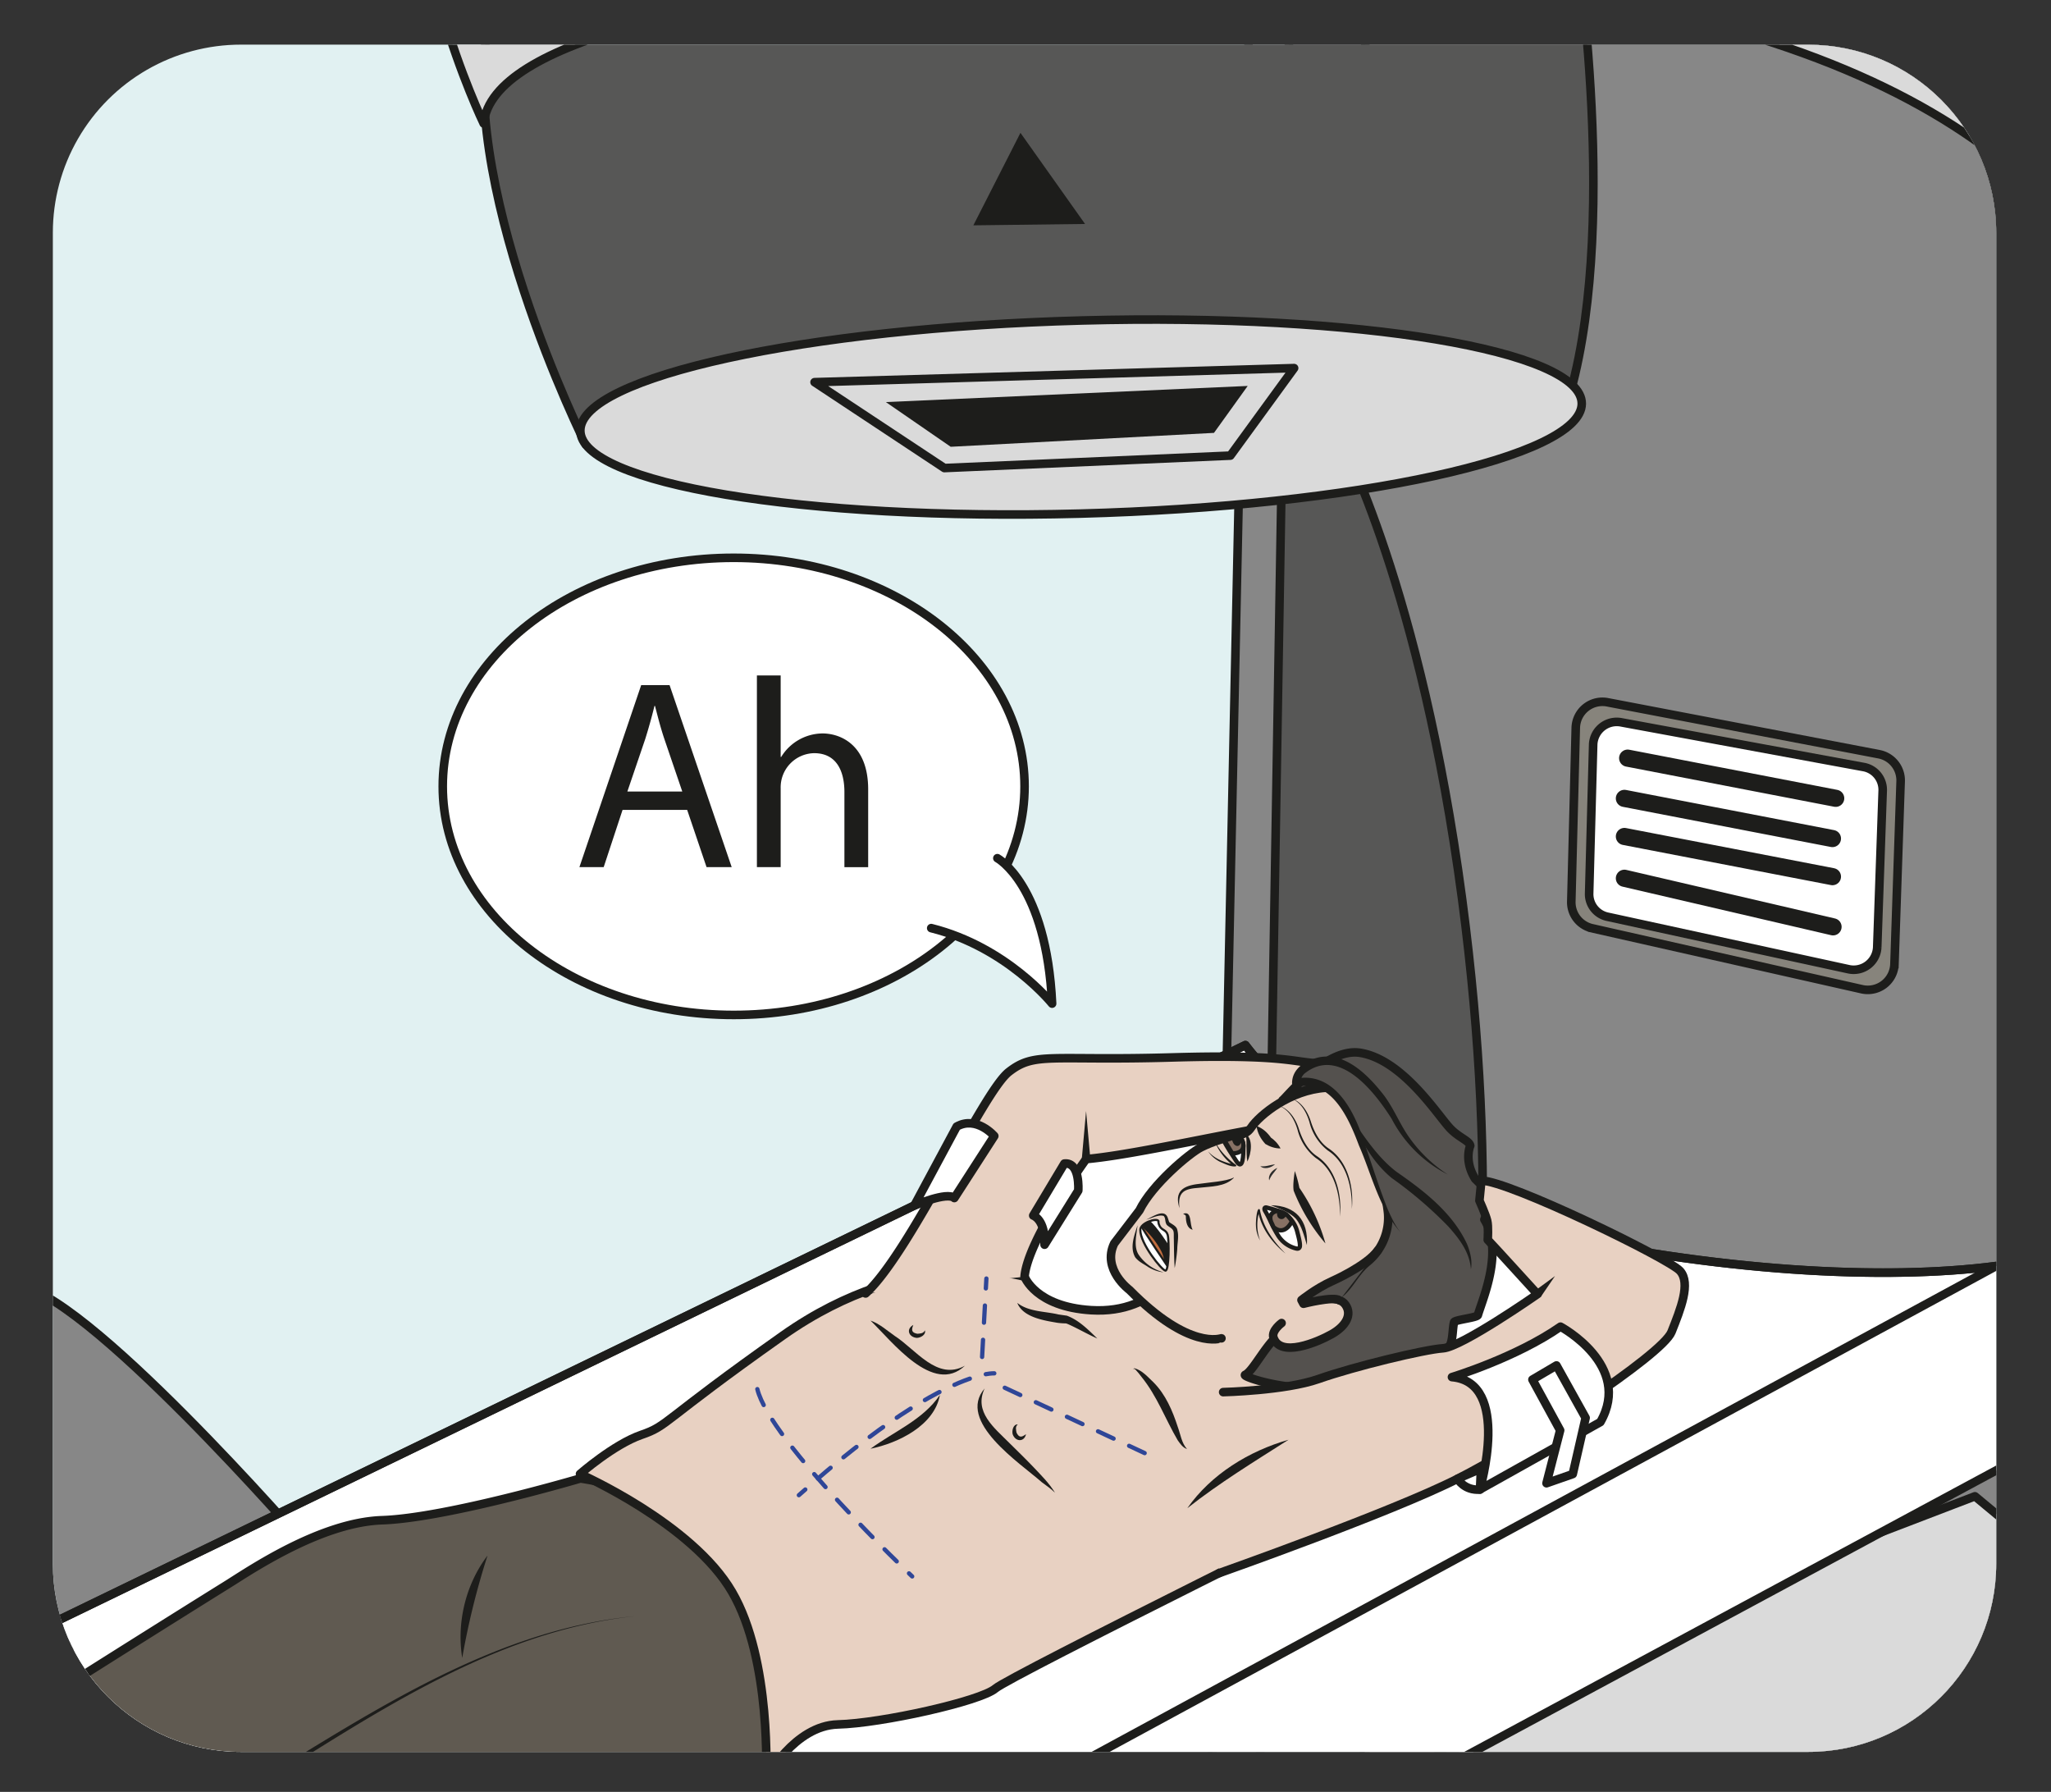<?xml version="1.0" encoding="UTF-8" standalone="no"?><svg xmlns="http://www.w3.org/2000/svg" xml:space="preserve" viewBox="0 0 318.69 278.39"><rect x="0" y="0" width="318.69" height="278.39" fill="#333333" stroke="none"/><defs><clipPath id="a" clipPathUnits="userSpaceOnUse"><path d="M28.09 203.65a21.92 21.92 0 0 1-21.93-21.92V26.6c0-12.11 9.82-21.93 21.93-21.93h182.68c12.1 0 21.92 9.82 21.92 21.93v155.12c0 12.1-9.81 21.92-21.92 21.92z"/></clipPath><clipPath id="b" clipPathUnits="userSpaceOnUse"><path d="M132.89 65.53c-.01-1.6 2.5-4.7 2.93-4.74.43-.03.44 3.55.26 4.17-.2.62-.57.57-.93 1l-.14.6c-.04.1-.16.13-.33.13-.6 0-1.78-.5-1.8-1.16"/></clipPath><clipPath id="c" clipPathUnits="userSpaceOnUse"><path d="M28.09 203.65a21.92 21.92 0 0 1-21.93-21.92V26.6c0-12.11 9.82-21.93 21.93-21.93h182.68c12.1 0 21.92 9.82 21.92 21.93v155.12c0 12.1-9.81 21.92-21.92 21.92z"/></clipPath><clipPath id="d" clipPathUnits="userSpaceOnUse"><path d="M0 208.8h239.02V0H0Z"/></clipPath></defs><g clip-path="url(#a)" transform="matrix(1.333 0 0 -1.333 0 278.4)"><path d="M0 0h-240.85a25.97 25.97 0 0 0-25.97 25.97v212.87a25.97 25.97 0 0 0 25.97 25.97H0a25.97 25.97 0 0 0 25.97-25.97V25.97A25.97 25.97 0 0 0 0 0" style="fill:#e1f1f2;fill-opacity:1;fill-rule:nonzero;stroke:none" transform="translate(236.57 -32.69)"/><path d="M0 0s14.42 15.45 19.56 7.72C24.71 0 24.71-10.3 9.78-20.08c-14.93-9.78-90.1-58.18-90.1-58.18s-12.35-9.78-26.25-3.6c-19.79 8.8-169.9 48.4-169.9 48.4s5.29 253.81 5.66 263.08c.73 17.96 53.92 38.12 86.87 47.74a96.84 96.84 0 0 0 43.8 2.41l80.93-14.11s45.82-16.48 45.82-70.53c0-54.06.52-183.29.52-183.29S-13.9-13.9 0 0" style="fill:#878787;fill-opacity:1;fill-rule:nonzero;stroke:none" transform="translate(417.35 17.5)"/><path d="M0 0s14.42 15.45 19.56 7.72C24.71 0 24.71-10.3 9.78-20.08c-14.93-9.78-90.1-58.18-90.1-58.18s-12.35-9.78-26.25-3.6c-19.79 8.8-169.9 48.4-169.9 48.4s5.29 253.81 5.66 263.08c.73 17.96 53.92 38.12 86.87 47.74a96.84 96.84 0 0 0 43.8 2.41l80.93-14.11s45.82-16.48 45.82-70.53c0-54.06.52-183.29.52-183.29S-13.9-13.9 0 0z" style="fill:none;stroke:#1d1d1b;stroke-width:1;stroke-linecap:round;stroke-linejoin:round;stroke-miterlimit:10;stroke-dasharray:none;stroke-opacity:1" transform="translate(417.35 17.5)"/><path d="M0 0s-4.12 48.91 32.44 46.34c13.5-.96 50.97-15.96 70.53-25.23C122.53 11.84 149.3-3.6 147.76-69l.06-219.57-151.95 42.43z" style="fill:#575756;fill-opacity:1;fill-rule:nonzero;stroke:none" transform="translate(150.66 228.6)"/><path d="M0 0s-4.12 48.91 32.44 46.34c13.5-.96 50.97-15.96 70.53-25.23C122.53 11.84 149.3-3.6 147.76-69l.06-219.57-151.95 42.43z" style="fill:none;stroke:#1d1d1b;stroke-width:1;stroke-linecap:round;stroke-linejoin:round;stroke-miterlimit:10;stroke-dasharray:none;stroke-opacity:1" transform="translate(150.66 228.6)"/><path d="M0 0s9.41-17.4 14.24-53.77c8.83-66.64-9.57-96.1-9.57-96.1s65.42-31.88 94.11 11.02c28.7 42.9 18.3 125.36 18.3 125.36L71.18 56.8 4.21 65.46z" style="fill:#878787;fill-opacity:1;fill-rule:nonzero;stroke:none" transform="translate(156.2 157.78)"/><path d="M0 0s9.41-17.4 14.24-53.77c8.83-66.64-9.57-96.1-9.57-96.1s65.42-31.88 94.11 11.02c28.7 42.9 18.3 125.36 18.3 125.36L71.18 56.8 4.21 65.46z" style="fill:none;stroke:#1d1d1b;stroke-width:1;stroke-linecap:round;stroke-linejoin:round;stroke-miterlimit:10;stroke-dasharray:none;stroke-opacity:1" transform="translate(156.2 157.78)"/><path d="M0 0s3.06 33.53 22.45 37.7c19.4 4.15 71.44 20.8 143.19-14.25 16.94-8.27 40.04-19.54 53-41.06C231.63-39.12 241-78.17 241-78.17l-23.44 8.63s13.05 60.57-55.03 62.6C94.43-4.9 0 0 0 0" style="fill:#575756;fill-opacity:1;fill-rule:nonzero;stroke:none" transform="translate(49.54 233.83)"/><path d="M0 0s3.06 33.53 22.45 37.7c19.4 4.15 71.44 20.8 143.19-14.25 16.94-8.27 40.04-19.54 53-41.06C231.63-39.12 241-78.17 241-78.17l-23.44 8.63s13.05 60.57-55.03 62.6C94.43-4.9 0 0 0 0Z" style="fill:none;stroke:#1d1d1b;stroke-width:1;stroke-linecap:round;stroke-linejoin:round;stroke-miterlimit:10;stroke-dasharray:none;stroke-opacity:1" transform="translate(49.54 233.83)"/><path d="M0 0s5.52-33.91-.3-54.9c0 0-90.65-14.25-114.79-6.1 0 0-15.56 31.17-11.13 50.06z" style="fill:#575756;fill-opacity:1;fill-rule:nonzero;stroke:none" transform="translate(183.37 218.04)"/><path d="M0 0s5.52-33.91-.3-54.9c0 0-90.65-14.25-114.79-6.1 0 0-15.56 31.17-11.13 50.06z" style="fill:none;stroke:#1d1d1b;stroke-width:1;stroke-linecap:round;stroke-linejoin:round;stroke-miterlimit:10;stroke-dasharray:none;stroke-opacity:1" transform="translate(183.37 218.04)"/><path d="M0 0c-.07-6.22 26-10.56 58.24-9.71 32.23.85 58.42 6.59 58.49 12.8.07 6.22-26 10.57-58.24 9.71C26.26 11.95.07 6.22 0 0" style="fill:#dadada;fill-opacity:1;fill-rule:nonzero;stroke:none" transform="translate(67.65 158.7)"/><path d="M0 0c-.07-6.22 26-10.56 58.24-9.71 32.23.85 58.42 6.59 58.49 12.8.07 6.22-26 10.57-58.24 9.71C26.26 11.95.07 6.22 0 0Z" style="fill:none;stroke:#1d1d1b;stroke-width:1;stroke-linecap:round;stroke-linejoin:round;stroke-miterlimit:10;stroke-dasharray:none;stroke-opacity:1" transform="translate(67.65 158.7)"/><path d="m0 0 7.43 10.2-55.9-1.64 15.13-10.01Z" style="fill:none;stroke:#1d1d1b;stroke-width:1;stroke-linecap:round;stroke-linejoin:round;stroke-miterlimit:10;stroke-dasharray:none;stroke-opacity:1" transform="translate(143.42 155.75)"/><path d="m0 0 3.93 5.47-42.18-1.88 7.56-5.21z" style="fill:#1d1d1b;fill-opacity:1;fill-rule:nonzero;stroke:none" transform="translate(141.51 158.4)"/><path d="m0 0-7.53 10.62-5.49-10.78Z" style="fill:#1d1d1b;fill-opacity:1;fill-rule:nonzero;stroke:none" transform="translate(126.48 182.75)"/><path d="M0 0s31.6.94 52.9 40.75l69.33 26.56 45.72-37.88-43.44-55.9-65.63-7.1L.28-10.28z" style="fill:#dadada;fill-opacity:1;fill-rule:nonzero;stroke:none" transform="translate(107.98 -32.85)"/><path d="M0 0s31.6.94 52.9 40.75l69.33 26.56 45.72-37.88-43.44-55.9-65.63-7.1L.28-10.28z" style="fill:none;stroke:#1d1d1b;stroke-width:1;stroke-linecap:round;stroke-linejoin:round;stroke-miterlimit:10;stroke-dasharray:none;stroke-opacity:1" transform="translate(107.98 -32.85)"/><path d="M0 0s35.46-8.74 31.46-67.77l-.7-43.69s-2.12-9.22-6.29-15.1c-4.17-5.88-2.26-38.8-1.08-52.25 1.18-13.47 6.36-41.76-44.12-53.3-50.47-11.53-157.84 5.3-159.19 32.76 0 0-.01 4.43 5.96 8.4 0 0 .75-10.12 37.17-18.79 33.48-7.97 68.59-18.99 96.26 28.92 0 0 11.12 8.45 9.95 45.68-.51 16.36 9.34 102.17 9.34 102.17S-30.27 15.16 0 0" style="fill:#dadada;fill-opacity:1;fill-rule:nonzero;stroke:none" transform="translate(281.94 158.1)"/><path d="M0 0s35.46-8.74 31.46-67.77l-.7-43.69s-2.12-9.22-6.29-15.1c-4.17-5.88-2.26-38.8-1.08-52.25 1.18-13.47 6.36-41.76-44.12-53.3-50.47-11.53-157.84 5.3-159.19 32.76 0 0-.01 4.43 5.96 8.4 0 0 .75-10.12 37.17-18.79 33.48-7.97 68.59-18.99 96.26 28.92 0 0 11.12 8.45 9.95 45.68-.51 16.36 9.34 102.17 9.34 102.17S-30.27 15.16 0 0z" style="fill:none;stroke:#1d1d1b;stroke-width:1;stroke-linecap:round;stroke-linejoin:round;stroke-miterlimit:10;stroke-dasharray:none;stroke-opacity:1" transform="translate(281.94 158.1)"/><path d="M0 0s33.35 15.05 83.22 14.46C133.1 13.86 173.69.14 173.69.14s32.43-12.19 42.43-36.77c10-24.59 11.9-31.02 11.9-31.02s11.27-11.92 20.95-13.87c9.68-1.95 15.4-71.4 15.4-71.4l-1.08-27.7-33.47-10.77-27.98-19.48s6.31 121.41 2.04 134.25c-4.28 12.84-9.15 35.7-50.65 47.87C111.73-16.6 8.73-20.13 6.84-39.37 6.84-39.37-4.04-16.85 0 0" style="fill:#dadada;fill-opacity:1;fill-rule:nonzero;stroke:none" transform="translate(49.54 233.83)"/><path d="M0 0s33.35 15.05 83.22 14.46C133.1 13.86 173.69.14 173.69.14s32.43-12.19 42.43-36.77c10-24.59 11.9-31.02 11.9-31.02s11.27-11.92 20.95-13.87c9.68-1.95 15.4-71.4 15.4-71.4l-1.08-27.7-33.47-10.77-27.98-19.48s6.31 121.41 2.04 134.25c-4.28 12.84-9.15 35.7-50.65 47.87C111.73-16.6 8.73-20.13 6.84-39.37 6.84-39.37-4.04-16.85 0 0z" style="fill:none;stroke:#1d1d1b;stroke-width:1;stroke-linecap:round;stroke-linejoin:round;stroke-miterlimit:10;stroke-dasharray:none;stroke-opacity:1" transform="translate(49.54 233.83)"/><path d="M0 0s-26.23 30.2-33.88 30.2c-7.65 0-36.82-22.65-28.59-57.31z" style="fill:#878787;fill-opacity:1;fill-rule:nonzero;stroke:none" transform="translate(35.58 28.86)"/><path d="M0 0s-26.23 30.2-33.88 30.2c-7.65 0-36.82-22.65-28.59-57.31z" style="fill:none;stroke:#1d1d1b;stroke-width:1;stroke-linecap:round;stroke-linejoin:round;stroke-miterlimit:10;stroke-dasharray:none;stroke-opacity:1" transform="translate(35.58 28.86)"/><path d="M0 0c7.04 3.01-40.95-6.18-28.59-57.32l9.73 4.22S-32.85-14.07 0 0" style="fill:#dadada;fill-opacity:1;fill-rule:nonzero;stroke:none" transform="translate(1.7 59.06)"/><path d="M0 0c7.04 3.01-40.95-6.18-28.59-57.32l9.73 4.22S-32.85-14.07 0 0z" style="fill:none;stroke:#1d1d1b;stroke-width:1;stroke-linecap:round;stroke-linejoin:round;stroke-miterlimit:10;stroke-dasharray:none;stroke-opacity:1" transform="translate(1.7 59.06)"/><path d="m0 0-233.4-125.62s-29.17-15.45-75.85 14.07c0 0-24.03 12.36-24.03 27.8v14.07L-90.96 47.71s12.36-16.82 33.64-21.62c21.28-4.81 40.84-5.84 53.89-4.12 0 0 3.43.34 3.43-8.58z" style="fill:#fff;fill-opacity:1;fill-rule:nonzero;stroke:none" transform="translate(236.13 39.33)"/><path d="m0 0-233.4-125.62s-29.17-15.45-75.85 14.07c0 0-24.03 12.36-24.03 27.8v14.07L-90.96 47.71s12.36-16.82 33.64-21.62c21.28-4.81 40.84-5.84 53.89-4.12 0 0 3.43.34 3.43-8.58z" style="fill:none;stroke:#1d1d1b;stroke-width:1;stroke-linecap:round;stroke-linejoin:round;stroke-miterlimit:10;stroke-dasharray:none;stroke-opacity:1" transform="translate(236.13 39.33)"/><path d="m0 0 236.15 114.4s12.35-16.82 33.63-21.63c21.28-4.8 40.85-5.83 53.9-4.12L88.9-38.69s-32.26-6.86-63.5 11.67C10.81-18.36 2.96-12.55-1.26-8.8A5.35 5.35 0 0 0 0 0Z" style="fill:none;stroke:#1d1d1b;stroke-width:1;stroke-linecap:round;stroke-linejoin:round;stroke-miterlimit:10;stroke-dasharray:none;stroke-opacity:1" transform="translate(-90.98 -27.35)"/><path d="M0 0a38.68 38.68 0 0 0-13.3-2.3C-8.8-2.07-4.36-1.13 0 0" style="fill:#1d1d1b;fill-opacity:1;fill-rule:nonzero;stroke:none" transform="translate(146.82 52.86)"/><path d="M0 0c-.82 1.9-4.27 9.28-8.59 10.5 1.92 1.53 6.8 5.16 12.07 7.02 6.99 2.46 13.8 11.84 14.09 12.23a.5.5 0 0 1-.65.73l-34.3-19.5c-1.25 2.47-6.13 11.66-10.38 12.79 4.17 2.74 15.18 9.88 18.43 11.2 4.08 1.66 19.6 12.17 20.76 14.06.98 1.58 13.5 14.25 15.01 15.38 1.52 1.13 23.02 14.61 25.5 16.14l.9.57c3.2 2.04 10.72 6.83 17.32 7.05 7.2.25 21.64 4.44 23.13 4.88 1.75-.25 25.63-3.98 27.91-22.36-.95-1.63-6.18-10.66-6.73-12.37-1-1.22-13.87-16.4-30.8-19.06-13.98-2.2-19.16-4.9-21.65-6.2-.7-.37-1.2-.63-1.62-.73-.25-.07-.57-.1-.92-.1-1.95 0-4.52.97-4.55.98a.5.5 0 0 1-.4-.02.5.5 0 0 1-.26-.32c-.76-2.8-2.1-5.86-2.9-5.92-1.6-.12-4.92-1.62-7.57-2.82l-.67-.3c-.99-.44-7.05-3.86-14.72-8.19C18.05 9.8 2.68 1.14 0 0" style="fill:#605a51;fill-opacity:1;fill-rule:nonzero;stroke:none" transform="translate(-25.63 -56.5)"/><path d="M0 0s-15.66-4.63-23.1-4.88c-7.44-.26-15.78-6.03-18.47-7.7-2.7-1.67-24-15.01-25.53-16.17-1.54-1.15-14.12-13.85-15.14-15.52-1.03-1.67-16.42-12.19-20.53-13.85-4.1-1.67-20.14-12.32-20.14-12.32.34.18.7.26 1.07.26 4.6 0 10.99-13.09 10.99-13.09l34.77 19.76s-6.93-9.62-13.86-12.06c-6.93-2.44-13.08-7.83-13.08-7.83 5.13 0 9.49-10.77 9.49-10.77 1.41 0 41.05 22.83 43.62 23.99 2.56 1.15 6.41 2.95 8.08 3.08 1.67.12 3.33 6.28 3.33 6.28s2.67-1 4.73-1c.38 0 .73.03 1.05.1 2.05.52 5.26 4.1 23.22 6.93 17.96 2.82 31.18 19.31 31.18 19.31.26 1.29 6.8 12.5 6.8 12.5C26.15-3.21 0 0 0 0m.08-1.02A48.03 48.03 0 0 0 12.98-5c8.59-4.13 13.45-10.1 14.46-17.76-1.63-2.8-5.94-10.28-6.65-12.22-1.3-1.57-13.94-16.23-30.45-18.82-14.06-2.21-19.29-4.94-21.8-6.25-.67-.35-1.16-.6-1.5-.7a3.42 3.42 0 0 0-.8-.08c-1.86 0-4.36.94-4.38.95a.98.98 0 0 1-.81-.05 1 1 0 0 1-.51-.63c-.71-2.62-1.89-5.24-2.49-5.55-1.59-.14-4.43-1.38-7.71-2.86l-.66-.3c-.96-.43-6.24-3.4-14.78-8.22-9.86-5.56-24.34-13.72-27.9-15.4a37.9 37.9 0 0 1-2.51 4.65c-1.76 2.74-3.54 4.52-5.31 5.34 2.22 1.7 6.57 4.75 11.21 6.39 7.14 2.5 14.05 12.01 14.34 12.41a1 1 0 0 1-1.3 1.46l-33.86-19.24c-1.44 2.8-5.54 10.19-9.51 12.2 4.62 3.02 14.53 9.4 17.55 10.63 4.11 1.67 19.81 12.33 21 14.26.96 1.56 13.39 14.12 14.89 15.24 1.45 1.1 22.14 14.07 25.45 16.12l.91.57c3.17 2.02 10.6 6.75 17.07 6.98 7.1.24 21.18 4.29 23.15 4.86" style="fill:#1d1d1b;fill-opacity:1;fill-rule:nonzero;stroke:none" transform="translate(67.61 37.05)"/><path d="M0 0c7.88 7.78 15.56 16.08 25 22.02 2.7 1.42 5.9 1.44 8.7 2.65 1.86.7 3.61 1.66 5.31 2.75 13.63 8.31 27.67 17.66 43.97 19.19-16.28-1.7-30.16-11.17-43.7-19.62a29.15 29.15 0 0 0-5.38-2.85 40.61 40.61 0 0 0-5.86-1.68c-1.95-.3-3.6-1.5-5.24-2.63C14.76 13.79 7.72 6.5.72-.7L0 0" style="fill:#1d1d1b;fill-opacity:1;fill-rule:nonzero;stroke:none" transform="translate(-8.83 -26.11)"/><path d="M0 0a88.82 88.82 0 0 1-2.95-11.93C-3.62-7.81-2.54-3.33 0 0" style="fill:#1d1d1b;fill-opacity:1;fill-rule:nonzero;stroke:none" transform="translate(56.83 27.55)"/><path d="M0 0c-4.19-.82-7.72-5.26-8.38-10.43-.26-2.08.42-3.49 1.25-4.94" style="fill:#e8d1c2;fill-opacity:1;fill-rule:nonzero;stroke:#1d1d1b;stroke-width:1;stroke-linecap:round;stroke-linejoin:round;stroke-miterlimit:10;stroke-dasharray:none;stroke-opacity:1" transform="translate(150.84 48.35)"/><path d="M0 0s-44.52-22-46.25-23.49c-1.72-1.47-13.3-4.06-18.35-4.18-5.05-.13-8.38-6.29-8.38-6.29s.7 13.76-3.96 21.74C-81.59-4.23-94.66 1.52-94.66 1.52s3.94 3.45 7.15 4.56c3.2 1.1 2.2 1.48 16.5 11.58 15.1 10.66 28.17 6.85 28.17 6.85s1.28-3.5 7.76-3.9c7.8-.47 11 5.42 12.07 9.28.4 1.45.7 2.96 1.24 3.28l.41.5" style="fill:#e8d1c2;fill-opacity:1;fill-rule:nonzero;stroke:#1d1d1b;stroke-width:1;stroke-linecap:round;stroke-linejoin:round;stroke-miterlimit:10;stroke-dasharray:none;stroke-opacity:1" transform="translate(162.27 35.54)"/><path d="M0 0c-.02.07.06.13.13.13.9-.24 1.57-1.04 2.23-1.66 1.39-1.4 2.2-3.3 2.8-5.15.33-.88.44-1.88 1.08-2.6-.49.16-.8.63-1.08 1.02C3.72-5.8 2.75-3.09.93-.86.72-.58.5-.3.26-.05.18.02.06.14 0 0" style="fill:#1d1d1b;fill-opacity:1;fill-rule:nonzero;stroke:none" transform="translate(132.12 49.25)"/><path d="M0 0c1.33-1.05 3.21-.97 4.81-1.35l.97-.14c1.42-.53 2.48-1.63 3.55-2.66-1.19.52-2.32 1.2-3.48 1.7a.79.79 0 0 1-.2.06 8 8 0 0 0-.97.07C3.1-2.05.66-1.68 0 0" style="fill:#1d1d1b;fill-opacity:1;fill-rule:nonzero;stroke:none" transform="translate(118.58 57)"/><path d="M0 0c-1.3-2.72 1.13-4.6 2.86-6.34.93-.92 1.87-1.83 2.78-2.78.9-.96 1.86-1.89 2.56-3.04-.46.47-1.02.83-1.54 1.23C4.1-8.68-3.31-3.83 0 0" style="fill:#1d1d1b;fill-opacity:1;fill-rule:nonzero;stroke:none" transform="translate(114.78 47.03)"/><path d="M0 0c-3.7-3.5-8.51 2.86-11.01 5.26 1.06-.37 1.9-1.14 2.81-1.78C-5.7 1.88-3.25-1.8 0 0" style="fill:#1d1d1b;fill-opacity:1;fill-rule:nonzero;stroke:none" transform="translate(112.48 49.68)"/><path d="M0 0c5.15 4.66 13.62 23.4 16.68 25.81 3.06 2.4 4.8 1.28 19.12 1.7 13.93.4 14.16-.71 17.67-.71 3.5 0 7.7-3.54 8.7-4.32.99-.78 3.78-4.45 4.63-4.4.85.07 2.61-1.76 1.25-1.86-1.36-.1-3.84 2.52-3.84 2.52s.87-1 1.94-2.13c0 0-1.4-.73-2.82-1.18a6.65 6.65 0 0 0-2.43-.38c-.74.48-1.5 1.1-2.28 1.82 0 0-1.48.72-2.25 2.97-.76 2.25-22.1-3.43-30.66-4.18 0 0-6.83-9.39-7.18-13.71" style="fill:#e8d1c2;fill-opacity:1;fill-rule:nonzero;stroke:#1d1d1b;stroke-width:1;stroke-linecap:round;stroke-linejoin:round;stroke-miterlimit:10;stroke-dasharray:none;stroke-opacity:1" transform="translate(100.9 58.1)"/><path d="m0 0 .5 5.6L1 0Z" style="fill:#1d1d1b;fill-opacity:1;fill-rule:nonzero;stroke:none" transform="translate(126.1 73.76)"/><path d="M0 0c-.06.02-3.72-1.47-10.72 5.64 0 0-3.25 2.4-1.78 5.42l2.94 3.85c1.47 3.02 5.83 6.67 7.18 7.35 1.35.68 3.1 1.2 4.02 1.35.91.15 1.4.33 1.81.94.99 1.49 4.6 4.4 8.71 4.65 5.23.32 10.15.43 10.46-.62.66-2.24 8.11-14.31 4.38-19.72 0 0-2.37-4.96-12.91-10 0 0-5.83-1.7-10.26-2.95" style="fill:#e8d1c2;fill-opacity:1;fill-rule:nonzero;stroke:#1d1d1b;stroke-width:1;stroke-linecap:round;stroke-linejoin:round;stroke-miterlimit:10;stroke-dasharray:none;stroke-opacity:1" transform="translate(142.38 52.87)"/><path d="M0 0c.01 0 .02.07.06.02 0-.03-.02-.05-.03-.07C-1-1.06-2.62-1-3.94-1.16c-1.74-.12-2.56-.44-2.32-2.39-.64 2 .44 2.64 2.27 2.84C-2.88-.54-.86-.42 0 0" style="fill:#1d1d1b;fill-opacity:1;fill-rule:nonzero;stroke:none" transform="translate(143.75 71.58)"/><path d="M0 0c-.68.13-.8.98-.8 1.54 0 .2-.17.2-.32.31C-.04 2.27-.4.57 0 0" style="fill:#1d1d1b;fill-opacity:1;fill-rule:nonzero;stroke:none" transform="translate(139.03 65.53)"/><path d="M0 0c3.58-.12 8.65 1.06 11.61 2.9 2.42 1.5 4.2.91 5.23 1.88.52.48.42 2.13.63 2.87.07.28 2.68.52 2.77.83.55 1.87 3.02 7.41.76 11.13 0 0 .96 2.31.76 2.82-.1.23-1.83 1.92-1.83 1.92-1.34 2.13-.58 3.87-.58 3.87-.12.62-1.44.97-2.5 2.19-1.5 1.7-5.48 7.82-10.28 8.63-4.05.7-8.81-5.4-9.09-5.51 0 0 7.4 3.95 8.5.23.5-1.73-.71-1.78.83-3.59 1.53-1.77 2.78-7.93 2.96-9.82a6.65 6.65 0 0 0-2.47-5.72c-1.72-1.43-2.17-3.37-4.16-4.25C.83 9.36-.87 7.28-2.52 6.47c-1.65-.8-3.38-4.52-4.36-4.95C-7.27 1.35-3.65.12 0 0" style="fill:#54514e;fill-opacity:1;fill-rule:nonzero;stroke:none" transform="translate(152.03 47.1)"/><path d="M0 0c3.58-.12 8.65 1.06 11.61 2.9 2.42 1.5 4.2.91 5.23 1.88.52.48.42 2.13.63 2.87.07.28 2.68.52 2.77.83.55 1.87 3.02 7.41.76 11.13 0 0 .96 2.31.76 2.82-.1.23-1.83 1.92-1.83 1.92-1.34 2.13-.58 3.87-.58 3.87-.12.62-1.44.97-2.5 2.19-1.5 1.7-5.48 7.82-10.28 8.63-4.05.7-8.81-5.4-9.09-5.51 0 0 7.4 3.95 8.5.23.5-1.73-.71-1.78.83-3.59 1.53-1.77 2.78-7.93 2.96-9.82a6.65 6.65 0 0 0-2.47-5.72c-1.72-1.43-2.17-3.37-4.16-4.25C.83 9.36-.87 7.28-2.52 6.47c-1.65-.8-3.38-4.52-4.36-4.95C-7.27 1.35-3.65.12 0 0Z" style="fill:none;stroke:#1d1d1b;stroke-width:1;stroke-linecap:round;stroke-linejoin:round;stroke-miterlimit:10;stroke-dasharray:none;stroke-opacity:1" transform="translate(152.03 47.1)"/><path d="M0 0c-.58.28-1.36.48-1.95.64-.26.07-.34-.13-.19-.39.54-.9.89-1.88 1.45-2.76a3.43 3.43 0 0 1 2.17-1.62c.13-.03.27-.04.37.09a.3.3 0 0 1 .05.1c.08.32-.1 1.03-.31 1.82A3.51 3.51 0 0 1 0 0" style="fill:#fff;fill-opacity:1;fill-rule:evenodd;stroke:#1d1d1b;stroke-width:.5;stroke-linecap:butt;stroke-linejoin:miter;stroke-miterlimit:10;stroke-dasharray:none;stroke-opacity:1" transform="translate(149.61 67.47)"/><path d="M0 0c.35-.76 1.07-1.83 1.53-2.53.78-1.17.8.84.81 1.56 0 0 .1.73-.47 1.5 0 0-.33-.18-.92-.25C.37.2 0 0 0 0" style="fill:#fff;fill-opacity:1;fill-rule:evenodd;stroke:none" transform="translate(142.6 76.03)"/><path d="M0 0c.35-.76 1.07-1.83 1.53-2.53.78-1.17.8.84.81 1.56 0 0 .1.73-.47 1.5 0 0-.33-.18-.92-.25C.37.2 0 0 0 0Z" style="fill:none;stroke:#1d1d1b;stroke-width:.5;stroke-linecap:butt;stroke-linejoin:round;stroke-miterlimit:10;stroke-dasharray:none;stroke-opacity:1" transform="translate(142.6 76.03)"/><path d="M0 0s-.7 1.18.67 1.46c0 0 .61-.17.93-.36.32-.19.74-.84.74-.84C2.31.1 1.46-1.54.2-.44Z" style="fill:#877164;fill-opacity:1;fill-rule:evenodd;stroke:none" transform="translate(148.25 66.27)"/><path d="M0 0s-.7 1.18.67 1.46c0 0 .61-.17.93-.36.32-.19.74-.84.74-.84C2.31.1 1.46-1.54.2-.44Z" style="fill:none;stroke:#1d1d1b;stroke-width:.5;stroke-linecap:round;stroke-linejoin:round;stroke-miterlimit:10;stroke-dasharray:none;stroke-opacity:1" transform="translate(148.25 66.27)"/><path d="M0 0c-.21.21-.28-.5-.1-.75.16-.24.5-.3.71-.13C1.4-.21.44-.43 0 0" style="fill:#1d1d1b;fill-opacity:1;fill-rule:evenodd;stroke:none" transform="translate(149.06 67.74)"/><path d="M0 0c.15-.09.65-.05.98.17.55.36.3 1.1.3 1.1s-.32.66-.5.69C.6 1.99.4 1.9.14 1.78c-.25-.11-1-.34-1-.34Z" style="fill:#877164;fill-opacity:1;fill-rule:evenodd;stroke:none" transform="translate(143.6 74.48)"/><path d="M0 0c.15-.09.65-.05.98.17.55.36.3 1.1.3 1.1s-.32.66-.5.69C.6 1.99.4 1.9.14 1.78c-.25-.11-1-.34-1-.34Z" style="fill:none;stroke:#1d1d1b;stroke-width:.5;stroke-linecap:round;stroke-linejoin:round;stroke-miterlimit:10;stroke-dasharray:none;stroke-opacity:1" transform="translate(143.6 74.48)"/><path d="M0 0c-.3-.13-.21-.54-.04-.82.18-.29.5-.4.69-.21C1.3-.36.58.25 0 0" style="fill:#1d1d1b;fill-opacity:1;fill-rule:evenodd;stroke:none" transform="translate(143.82 76.41)"/><path d="M0 0c-.32 1.05-.6 2.23-1.28 3.07-.74.77-1.9 1.18-2.92 1.57C-1.3 4.6.18 2.86 0 0" style="fill:#1d1d1b;fill-opacity:1;fill-rule:nonzero;stroke:none" transform="translate(152.34 63.74)"/><path d="M0 0c-.1.6-.09 1.15-.1 1.7-.02.49.07 1.16-.2 1.6C.74 2.7.46.92 0 0" style="fill:#1d1d1b;fill-opacity:1;fill-rule:nonzero;stroke:none" transform="translate(145.4 73.47)"/><path d="M0 0s-3.77 1.94-5.94 6.09c-2.16 4.14-5.84 7.47-8.25 7.18-3.65-.44-3.5-2.57-3.5-2.57s2.65.88 5.14-2.05C-10.06 5.73-7.97-4.6-5.28-6.98" style="fill:#54514e;fill-opacity:1;fill-rule:nonzero;stroke:none" transform="translate(168.77 71.96)"/><path d="M0 0a15.11 15.11 0 0 0-6.56 6.51c-2.04 3.22-6.17 8.48-10.17 5.24a1.63 1.63 0 0 1-.48-1.02l-.62.42c4.62 1.01 7.02-3.9 8.12-7.53.67-1.88 2.1-6.4 2.92-8.16.41-.87.83-1.75 1.51-2.44-2.69 2.8-3.55 6.88-5.08 10.36-1.17 3.12-3.17 7.75-7.23 6.85a.45.45 0 0 0-.57.43c.01 1.46 1.17 2.32 2.2 2.7 3.37 1.45 6.36-1.42 8.3-3.86 1.31-1.61 2.03-3.63 3.24-5.29A16.4 16.4 0 0 1 0 0" style="fill:#1d1d1b;fill-opacity:1;fill-rule:nonzero;stroke:none" transform="translate(168.77 71.96)"/><path d="M0 0s2.31.63 3.14-.52c.83-1.15.08-2.5-1.58-3.44-1.67-.94-6.03-2.8-6.8-.39-.25.8.95 1.68.95 1.68" style="fill:#e8d1c2;fill-opacity:1;fill-rule:nonzero;stroke:#1d1d1b;stroke-width:1;stroke-linecap:round;stroke-linejoin:round;stroke-miterlimit:10;stroke-dasharray:none;stroke-opacity:1" transform="translate(153.68 57.32)"/><path d="M0 0c1.62-2.37 3.22-4.9 5.5-6.65 3.22-2.23 6.55-4.79 8.24-8.44.38-.93.63-1.96.45-2.94-.13 1.98-1.36 3.57-2.63 4.99a47.03 47.03 0 0 1-6.6 5.65C2.62-5.46 1.2-2.71 0 0" style="fill:#1d1d1b;fill-opacity:1;fill-rule:nonzero;stroke:none" transform="translate(157.27 78.94)"/><path d="M0 0c-.69.5-4.2-.4-4.2-.4l-.23.43s1.65 1.34 3.55 2.2c0 0 4.05 1.78 5.36 3.6" style="fill:#54514e;fill-opacity:1;fill-rule:nonzero;stroke:#1d1d1b;stroke-width:1;stroke-linecap:round;stroke-linejoin:round;stroke-miterlimit:10;stroke-dasharray:none;stroke-opacity:1" transform="translate(156.14 57.3)"/><path d="M0 0c-1.58 1.26-2.9 3.02-3.22 5.07l.22-.02a5.17 5.17 0 0 1 .04-3.53 3.7 3.7 0 0 0-.49 1.76c-.03.25.08 2.33.46 1.83C-2.64 3.12-1.41 1.4 0 0" style="fill:#1d1d1b;fill-opacity:1;fill-rule:nonzero;stroke:none" transform="translate(149.85 62.75)"/><path d="M0 0a8.84 8.84 0 0 1 2.45-2.7.12.12 0 0 0 .04-.17c-.53-.14-1.37.3-1.89.52-.55.28-1.04.7-1.37 1.21.4-.46.91-.8 1.45-1.04a6.44 6.44 0 0 1 1.72-.5l-.09-.23A6.72 6.72 0 0 0 0 0" style="fill:#1d1d1b;fill-opacity:1;fill-rule:nonzero;stroke:none" transform="translate(141.6 75.8)"/><path d="M0 0c-.43-.4-1.23-.66-1.72-.23.6-.08 1.1.14 1.72.23" style="fill:#2c2c2b;fill-opacity:1;fill-rule:nonzero;stroke:none" transform="translate(148.63 73.16)"/><path d="M0 0c-.35-.52-.76-.87-.95-1.45C-1.13-.82-.55-.2 0 0" style="fill:#2c2c2b;fill-opacity:1;fill-rule:nonzero;stroke:none" transform="translate(148.9 72.73)"/><path d="M0 0c.25-.69.42-1.38.56-2.08l-.04.14a21.76 21.76 0 0 0 3.05-6.5A21.75 21.75 0 0 0-.13-2.3C-.24-1.66-.1-.69 0 0" style="fill:#1d1d1b;fill-opacity:1;fill-rule:nonzero;stroke:none" transform="translate(150.93 72.37)"/><path d="M0 0c-.66 0-1.23.2-1.77.52-.54.6-.93 1.27-1.03 2.1.76-.28 1.28-.79 1.72-1.41l-.12.11C-.7.98-.3.57 0 0" style="fill:#1d1d1b;fill-opacity:1;fill-rule:nonzero;stroke:none" transform="translate(149.27 75)"/><path d="M0 0c1.32-.31 2.13-1.6 2.5-2.82.4-1.21 1.03-2.41 2.1-3.11 2.23-1.52 2.9-4.5 2.66-7.04.05 2.48-.59 5.41-2.8 6.83a6.02 6.02 0 0 0-2.13 3.26C1.98-1.66 1.28-.4 0 0" style="fill:#1d1d1b;fill-opacity:1;fill-rule:nonzero;stroke:none" transform="translate(148.93 80.02)"/><path d="M0 0c1.32-.31 2.13-1.6 2.5-2.82.4-1.21 1.03-2.41 2.1-3.11 2.23-1.52 2.9-4.5 2.66-7.04.05 2.48-.59 5.41-2.8 6.83a6.02 6.02 0 0 0-2.13 3.26C1.98-1.66 1.28-.4 0 0" style="fill:#1d1d1b;fill-opacity:1;fill-rule:nonzero;stroke:none" transform="translate(150.32 80.9)"/><path d="M0 0c-.12-1.1-.49-2.5.14-3.45a5.07 5.07 0 0 1 2.89-2.03c-.62.04-1.22.28-1.76.59-.52.37-1.1.59-1.54 1.15C-.94-2.58-.37-1.17 0 0" style="fill:#1d1d1b;fill-opacity:1;fill-rule:nonzero;stroke:none" transform="translate(132.6 66.05)"/><path d="M0 0c.36-.44.74-.39.93-1 .18-.63.17-4.21-.26-4.18-.42.04-2.94 3.14-2.93 4.74C-2.26.4-.33 1-.14.6" style="fill:#1d1d1b;fill-opacity:1;fill-rule:nonzero;stroke:none" transform="translate(135.15 65.97)"/><path d="M0 0s0 1.45-.51 2.33a9.97 9.97 0 0 1-2.28 2.8s-.57-.54.52-2.4A9.26 9.26 0 0 1 0 0" style="fill:#c16d3e;fill-opacity:1;fill-rule:nonzero;stroke:none" transform="translate(135.82 60.8)"/></g><g clip-path="url(#b)" transform="matrix(1.333 0 0 -1.333 0 278.4)"><path d="M0 0s-1.38 2.21-2.29 2.96l.43.58S-.88 3-.3 2.32C.25 1.66 0 0 0 0" style="fill:#fff;fill-opacity:1;fill-rule:nonzero;stroke:none" transform="translate(136.19 63.56)"/><path d="M0 0s-1.38 2.21-2.29 2.96l.43.58S-.88 3-.3 2.32C.25 1.66 0 0 0 0Z" style="fill:none;stroke:#1d1d1b;stroke-width:.25;stroke-linecap:round;stroke-linejoin:round;stroke-miterlimit:10;stroke-dasharray:none;stroke-opacity:1" transform="translate(136.19 63.56)"/><path d="M0 0s-3.08 4.53-3.4 5.22c-.33.7-1.04-1.8.1-3.37C-2.14.3-.13-.73-.13-.73Z" style="fill:#fff;fill-opacity:1;fill-rule:nonzero;stroke:none" transform="translate(136.28 61.01)"/><path d="M0 0s-3.08 4.53-3.4 5.22c-.33.7-1.04-1.8.1-3.37C-2.14.3-.13-.73-.13-.73Z" style="fill:none;stroke:#1d1d1b;stroke-width:.25;stroke-linecap:round;stroke-linejoin:round;stroke-miterlimit:10;stroke-dasharray:none;stroke-opacity:1" transform="translate(136.28 61.01)"/></g><g clip-path="url(#c)" transform="matrix(1.333 0 0 -1.333 0 278.4)"><path d="M0 0c.27-.5.74-.39.93-1 .18-.63.17-4.21-.26-4.18-.42.04-2.94 3.14-2.93 4.74C-2.26.4-.33 1-.14.6-.14.6-.2.38 0 0z" style="fill:none;stroke:#1d1d1b;stroke-width:.25;stroke-linecap:butt;stroke-linejoin:miter;stroke-miterlimit:10;stroke-dasharray:none;stroke-opacity:1" transform="translate(135.18 65.94)"/><path d="M0 0c.75.32 2.19 1.4 2.55.13.06-.17.13-.43.16-.43.25-.2.73-.39.89-.77.26-.83.04-1.55.03-2.34a21 21 0 0 0-.3-2.23c-.08 1.08-.08 2.27-.1 3.36-.02.38.03.78-.07 1C3-.95 2.7-.9 2.4-.6c-.25.42-.09.73-.35 1.03C1.45.63.62.15 0 0" style="fill:#1d1d1b;fill-opacity:1;fill-rule:nonzero;stroke:none" transform="translate(133.6 66.7)"/><path d="M0 0s20.13 7.11 27.78 10.99c7.66 3.87 23.88 14.43 24.96 17.12 1.07 2.69 2.27 5.68 1 7.11-1.25 1.43-20.03 10.55-23.16 10.53l-.23-2.33s.74-1.65.9-2.32c.17-.66.07-2.25.07-2.25.31-.3 5.8-6.33 5.8-6.33s-8.84-6.17-11.01-6.31c-2.17-.14-10.38-2.12-14.54-3.59C7.72 21.27.48 21.1.48 21.1" style="fill:#e8d1c2;fill-opacity:1;fill-rule:nonzero;stroke:#1d1d1b;stroke-width:1;stroke-linecap:round;stroke-linejoin:round;stroke-miterlimit:10;stroke-dasharray:none;stroke-opacity:1" transform="translate(142.1 25.5)"/><path d="m0 0 2.4 1.76L.72-.7Z" style="fill:#1d1d1b;fill-opacity:1;fill-rule:nonzero;stroke:none" transform="translate(178.86 58.37)"/><path d="M0 0c2.76 2.03 6.12 3.36 8.09 6.27C7.46 2.71 3.23.66 0 0" style="fill:#1d1d1b;fill-opacity:1;fill-rule:nonzero;stroke:none" transform="translate(101.47 40)"/><path d="M0 0s-7.27-3.04-11.8-7.98" style="fill:#e8d1c2;fill-opacity:1;fill-rule:nonzero;stroke:none" transform="translate(150.2 41.05)"/><path d="M0 0c-4.06-2.59-8.03-5.01-11.8-7.98C-9.03-4.02-4.6-1.31 0 0" style="fill:#1d1d1b;fill-opacity:1;fill-rule:nonzero;stroke:none" transform="translate(150.2 41.05)"/><path d="M0 0c-1.68.7-29.86 8.47-30.49 5.67-.62-2.8-.83-17.93 2.15-18.44 2.98-.5 29.49-8.54 29.37-6.85C.84-16.89 1.68-.7 0 0" style="fill:#fff;fill-opacity:1;fill-rule:nonzero;stroke:none" transform="translate(216.37 116.72)"/><path d="M0 0c-1.68.7-29.86 8.47-30.49 5.67-.62-2.8-.83-17.93 2.15-18.44 2.98-.5 29.49-8.54 29.37-6.85C.84-16.89 1.68-.7 0 0Z" style="fill:none;stroke:#1d1d1b;stroke-width:1;stroke-linecap:butt;stroke-linejoin:miter;stroke-miterlimit:10;stroke-dasharray:none;stroke-opacity:1" transform="translate(216.37 116.72)"/><path d="m0 0 31.64-6.05a3.11 3.11 0 0 0 2.53-3.16l-.72-21.3a3.11 3.11 0 0 0-3.8-2.93l-31.44 7.1a3.11 3.11 0 0 0-2.43 3.1l.52 20.26A3.11 3.11 0 0 0 0 0" style="fill:#87847c;fill-opacity:1;fill-rule:nonzero;stroke:none" transform="translate(187.38 127)"/><path d="m0 0 31.64-6.05a3.11 3.11 0 0 0 2.53-3.16l-.72-21.3a3.11 3.11 0 0 0-3.8-2.93l-31.44 7.1a3.11 3.11 0 0 0-2.43 3.1l.52 20.26A3.11 3.11 0 0 0 0 0Z" style="fill:none;stroke:#1d1d1b;stroke-width:1;stroke-linecap:butt;stroke-linejoin:miter;stroke-miterlimit:10;stroke-dasharray:none;stroke-opacity:1" transform="translate(187.38 127)"/><path d="m0 0 28.21-5.2a2.7 2.7 0 0 0 2.25-2.72l-.64-18.32a2.75 2.75 0 0 0-3.38-2.52l-28.04 6.1a2.7 2.7 0 0 0-2.16 2.68l.47 17.42A2.75 2.75 0 0 0 0 0" style="fill:#fff;fill-opacity:1;fill-rule:nonzero;stroke:none" transform="translate(189 124.66)"/><path d="m0 0 28.21-5.2a2.7 2.7 0 0 0 2.25-2.72l-.64-18.32a2.75 2.75 0 0 0-3.38-2.52l-28.04 6.1a2.7 2.7 0 0 0-2.16 2.68l.47 17.42A2.75 2.75 0 0 0 0 0Z" style="fill:none;stroke:#1d1d1b;stroke-width:1;stroke-linecap:butt;stroke-linejoin:miter;stroke-miterlimit:10;stroke-dasharray:none;stroke-opacity:1" transform="translate(189 124.66)"/><path d="m0 0 24.25-4.68" style="fill:#9d9c9c;fill-opacity:1;fill-rule:nonzero;stroke:#1d1d1b;stroke-width:2;stroke-linecap:round;stroke-linejoin:round;stroke-miterlimit:10;stroke-dasharray:none;stroke-opacity:1" transform="translate(189.73 120.49)"/><path d="m0 0 24.25-4.68" style="fill:#9d9c9c;fill-opacity:1;fill-rule:nonzero;stroke:#1d1d1b;stroke-width:2;stroke-linecap:round;stroke-linejoin:round;stroke-miterlimit:10;stroke-dasharray:none;stroke-opacity:1" transform="translate(189.35 115.8)"/><path d="m0 0 24.25-4.68" style="fill:#9d9c9c;fill-opacity:1;fill-rule:nonzero;stroke:#1d1d1b;stroke-width:2;stroke-linecap:round;stroke-linejoin:round;stroke-miterlimit:10;stroke-dasharray:none;stroke-opacity:1" transform="translate(189.35 111.36)"/><path d="m0 0 24.32-5.66" style="fill:#9d9c9c;fill-opacity:1;fill-rule:nonzero;stroke:#1d1d1b;stroke-width:2;stroke-linecap:round;stroke-linejoin:round;stroke-miterlimit:10;stroke-dasharray:none;stroke-opacity:1" transform="translate(189.35 106.49)"/><path d="M0 0s-.32.02-.99-.1" style="fill:none;stroke:#2f4697;stroke-width:.5;stroke-linecap:round;stroke-linejoin:miter;stroke-miterlimit:10;stroke-dasharray:none;stroke-opacity:1" transform="translate(115.9 48.79)"/><path d="M0 0c-3.14-1.09-9.03-4.08-18.44-12.27" style="fill:none;stroke:#2f4697;stroke-width:.5;stroke-linecap:round;stroke-linejoin:miter;stroke-miterlimit:10;stroke-dasharray:1.936,1.936;stroke-dashoffset:0;stroke-opacity:1" transform="translate(113.05 48.17)"/><path d="m0 0-.75-.66" style="fill:none;stroke:#2f4697;stroke-width:.5;stroke-linecap:round;stroke-linejoin:miter;stroke-miterlimit:10;stroke-dasharray:none;stroke-opacity:1" transform="translate(93.87 35.25)"/><path d="M0 0c1.5-6.15 18.05-21.83 18.05-21.83" style="fill:none;stroke:#2f4697;stroke-width:.5;stroke-linecap:round;stroke-linejoin:miter;stroke-miterlimit:10;stroke-dasharray:2;stroke-dashoffset:0;stroke-opacity:1" transform="translate(88.28 46.95)"/><path d="m0 0 .5 9.14" style="fill:none;stroke:#2f4697;stroke-width:.5;stroke-linecap:round;stroke-linejoin:miter;stroke-miterlimit:10;stroke-dasharray:2;stroke-dashoffset:0;stroke-opacity:1" transform="translate(114.48 50.7)"/><path d="m0 0 17.15-8.01" style="fill:none;stroke:#2f4697;stroke-width:.5;stroke-linecap:round;stroke-linejoin:miter;stroke-miterlimit:10;stroke-dasharray:2;stroke-dashoffset:0;stroke-opacity:1" transform="translate(117.12 47.11)"/><path d="M0 0c-.22-.98-1.26-.88-1.56 0-.1.42.06 1.16.6 1.14-.33-.27-.2-.66-.14-1l-.02.06C-.82-.42-.54-.4 0 0" style="fill:#1d1d1b;fill-opacity:1;fill-rule:nonzero;stroke:none" transform="translate(119.6 41.7)"/><path d="M0 0c-.25-.63-.19-.9.48-1.03H.43c.34.03.75.01.92.4.16-.51-.5-.87-.94-.88C-.53-1.43-.89-.49 0 0" style="fill:#1d1d1b;fill-opacity:1;fill-rule:nonzero;stroke:none" transform="translate(106.46 54.43)"/><path d="M0 0s7.44 2.25 12.65 5.88c0 0 8.44-4.5 4.65-11.12L3.25-13.1S6.94-.6 0 0" style="fill:#fff;fill-opacity:1;fill-rule:nonzero;stroke:none" transform="translate(169.25 48.35)"/><path d="M0 0s7.44 2.25 12.65 5.88c0 0 8.44-4.5 4.65-11.12L3.25-13.1S6.94-.6 0 0z" style="fill:none;stroke:#1d1d1b;stroke-width:1;stroke-linecap:round;stroke-linejoin:round;stroke-miterlimit:10;stroke-dasharray:none;stroke-opacity:1" transform="translate(169.25 48.35)"/><path d="m0 0 3.4-6.11-1.5-6.55-3.06-1.07L.43-7.56-2.8-1.65z" style="fill:#fff;fill-opacity:1;fill-rule:nonzero;stroke:none" transform="translate(181.43 49.71)"/><path d="m0 0 3.4-6.11-1.5-6.55-3.06-1.07L.43-7.56-2.8-1.65z" style="fill:none;stroke:#1d1d1b;stroke-width:1;stroke-linecap:round;stroke-linejoin:round;stroke-miterlimit:10;stroke-dasharray:none;stroke-opacity:1" transform="translate(181.43 49.71)"/><path d="m0 0-3.63-6.06s1.43-.44 1.32-3.4l3.93 6.31S1.87.2 0 0" style="fill:#fff;fill-opacity:1;fill-rule:nonzero;stroke:none" transform="translate(124.07 73.24)"/><path d="m0 0-3.63-6.06s1.43-.44 1.32-3.4l3.93 6.31S1.87.2 0 0z" style="fill:none;stroke:#1d1d1b;stroke-width:1;stroke-linecap:round;stroke-linejoin:round;stroke-miterlimit:10;stroke-dasharray:none;stroke-opacity:1" transform="translate(124.07 73.24)"/><path d="M0 0s-2.06 2.4-4.38 1.1l-4.94-9.2s3.83 1.65 4.66.87z" style="fill:#fff;fill-opacity:1;fill-rule:nonzero;stroke:none" transform="translate(115.9 76.45)"/><path d="M0 0s-2.06 2.4-4.38 1.1l-4.94-9.2s3.83 1.65 4.66.87z" style="fill:none;stroke:#1d1d1b;stroke-width:1;stroke-linecap:round;stroke-linejoin:round;stroke-miterlimit:10;stroke-dasharray:none;stroke-opacity:1" transform="translate(115.9 76.45)"/><path d="M0 0s.77-1.4 2.62-1.26l.11 2.44Z" style="fill:#fff;fill-opacity:1;fill-rule:nonzero;stroke:none" transform="translate(169.9 36.5)"/><path d="M0 0s.77-1.4 2.62-1.26l.11 2.44Z" style="fill:none;stroke:#1d1d1b;stroke-width:1;stroke-linecap:round;stroke-linejoin:round;stroke-miterlimit:10;stroke-dasharray:none;stroke-opacity:1" transform="translate(169.9 36.5)"/></g><g clip-path="url(#d)" transform="matrix(1.333 0 0 -1.333 0 278.4)"><path d="M0 0c0-14.71-15.18-26.64-33.9-26.64-18.74 0-33.92 11.93-33.92 26.64s15.18 26.64 33.91 26.64C-15.18 26.64 0 14.71 0 0" style="fill:#fff;fill-opacity:1;fill-rule:nonzero;stroke:none" transform="translate(119.43 117.2)"/><path d="M0 0c0-14.71-15.18-26.64-33.9-26.64-18.74 0-33.92 11.93-33.92 26.64s15.18 26.64 33.91 26.64C-15.18 26.64 0 14.71 0 0Z" style="fill:none;stroke:#1d1d1b;stroke-width:1;stroke-linecap:butt;stroke-linejoin:miter;stroke-miterlimit:10;stroke-dasharray:none;stroke-opacity:1" transform="translate(119.43 117.2)"/><path d="M0 0s5.72-3.08 6.38-16.95c0 0-5.28 6.6-14.09 8.8" style="fill:#fff;fill-opacity:1;fill-rule:nonzero;stroke:#1d1d1b;stroke-width:1;stroke-linecap:round;stroke-linejoin:round;stroke-miterlimit:10;stroke-dasharray:none;stroke-opacity:1" transform="translate(116.26 108.83)"/><path d="m0 0-2.08 6.1c-.47 1.39-.78 2.65-1.1 3.88h-.06a62.9 62.9 0 0 0-1.07-3.84L-6.4 0Zm-6.96-2.14-2.2-6.67h-2.83l7.2 21.21h3.31L5.76-8.81H2.83L.57-2.14Z" style="fill:#1d1d1b;fill-opacity:1;fill-rule:nonzero;stroke:none" transform="translate(79.53 116.6)"/><path d="M0 0h2.77v-9.5h.06a5.71 5.71 0 0 0 4.82 2.74c2.04 0 5.32-1.27 5.32-6.52v-9.07H10.2v8.75c0 2.46-.92 4.54-3.53 4.54a3.98 3.98 0 0 1-3.9-4.1v-9.18H0Z" style="fill:#1d1d1b;fill-opacity:1;fill-rule:nonzero;stroke:none" transform="translate(88.23 130.13)"/></g></svg>